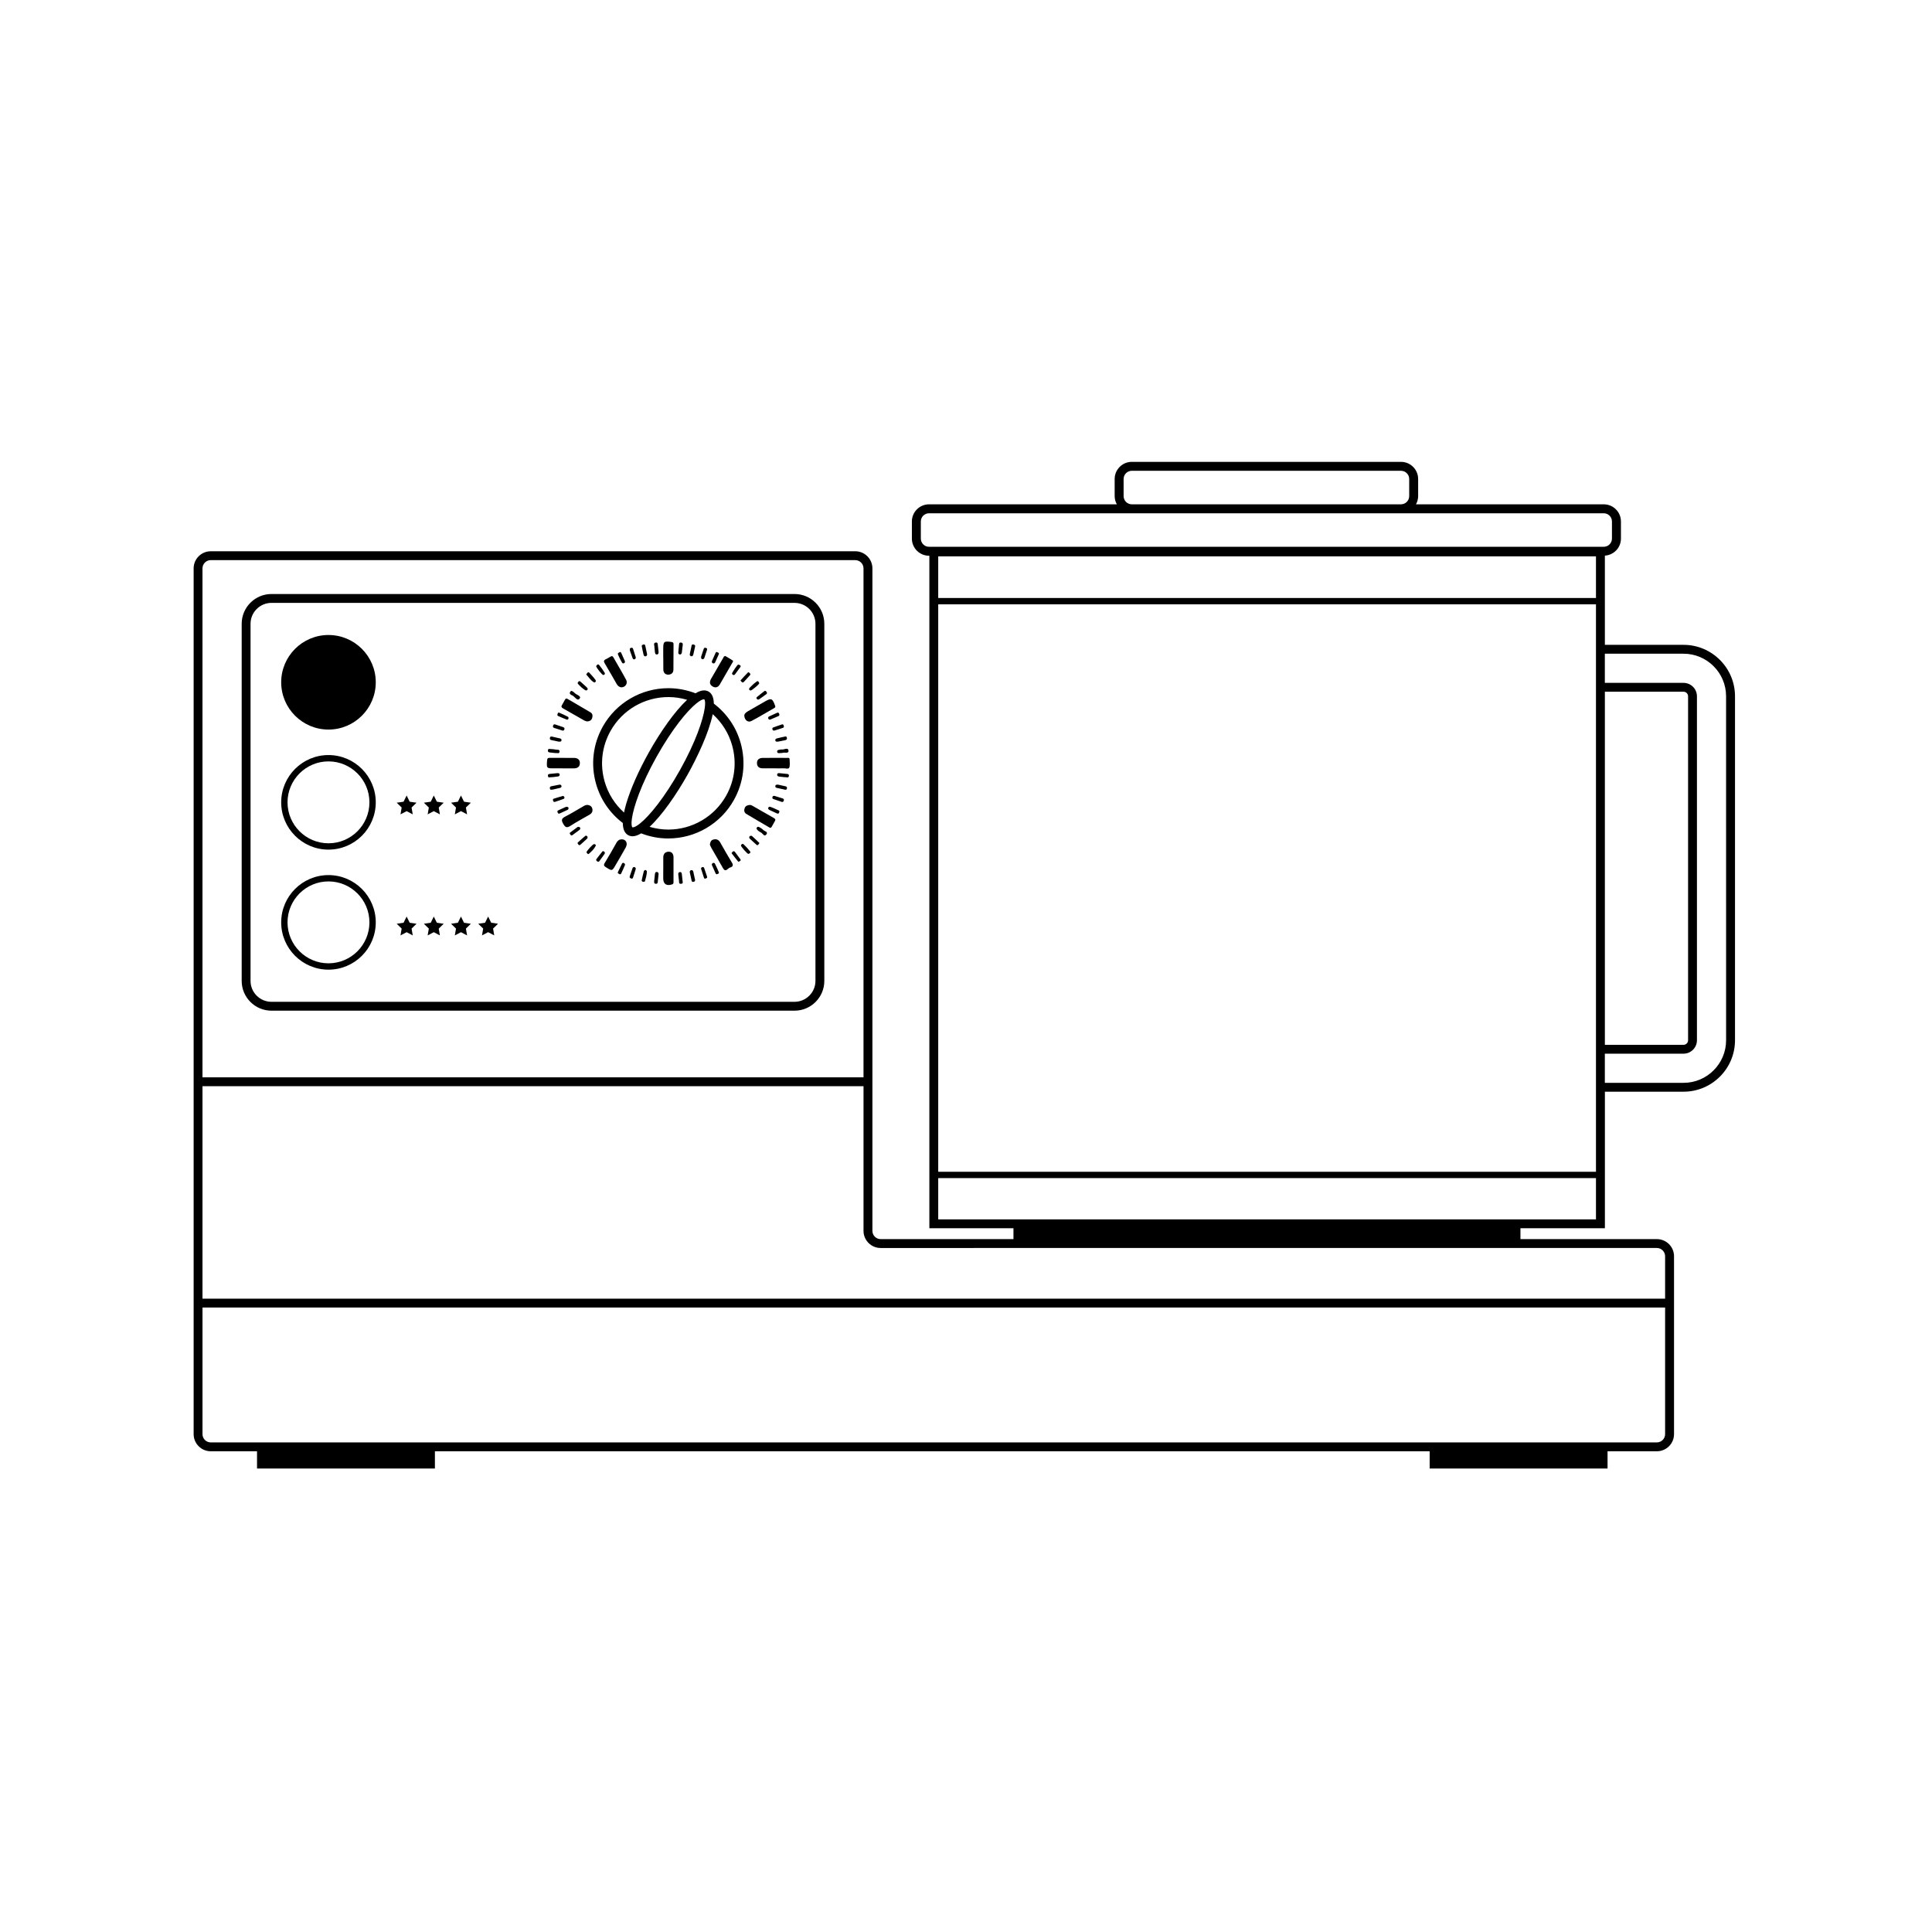 <?xml version="1.0" encoding="UTF-8"?>
<!-- Uploaded to: ICON Repo, www.svgrepo.com, Generator: ICON Repo Mixer Tools -->
<svg fill="#000000" width="800px" height="800px" version="1.1" viewBox="144 144 512 512" xmlns="http://www.w3.org/2000/svg">
 <g>
  <path d="m252.57 388.54-0.809-1.641-0.812 1.641-1.816 0.266 1.312 1.281-0.309 1.805 1.625-0.852 1.621 0.852-0.309-1.805 1.309-1.281z"/>
  <path d="m259.77 388.54-0.812-1.641-0.809 1.641-1.816 0.266 1.312 1.281-0.309 1.805 1.621-0.852 1.621 0.852-0.309-1.805 1.316-1.281z"/>
  <path d="m266.97 388.54-0.812-1.641-0.812 1.641-1.812 0.266 1.312 1.281-0.312 1.805 1.625-0.852 1.621 0.852-0.309-1.805 1.312-1.281z"/>
  <path d="m275.98 388.8-1.809-0.266-0.812-1.641-0.812 1.641-1.812 0.266 1.312 1.281-0.312 1.805 1.625-0.852 1.621 0.852-0.309-1.805z"/>
  <path d="m252.57 356.46-0.809-1.645-0.812 1.645-1.816 0.266 1.312 1.277-0.309 1.809 1.625-0.852 1.621 0.852-0.309-1.809 1.309-1.277z"/>
  <path d="m259.77 356.46-0.812-1.645-0.809 1.645-1.816 0.266 1.312 1.277-0.309 1.809 1.621-0.852 1.621 0.852-0.309-1.809 1.316-1.277z"/>
  <path d="m266.97 356.46-0.812-1.645-0.812 1.645-1.812 0.266 1.312 1.277-0.312 1.809 1.625-0.852 1.621 0.852-0.309-1.809 1.312-1.277z"/>
  <path d="m353.25 345.19c-0.016-0.445-0.414-0.34-0.688-0.34-2.164-0.008-4.336-0.02-6.504 0.008-0.875 0.02-1.48 0.473-1.453 1.418 0.027 0.941 0.637 1.336 1.523 1.34 1.105 0.008 2.211 0 3.316 0 0.719 0 1.445 0.031 2.168-0.008 0.535-0.031 1.363 0.281 1.547-0.176 0.254-0.652 0.109-1.484 0.09-2.242z"/>
  <path d="m292.95 347.62c1.02 0 2.047-0.008 3.062 0.004 0.926 0.008 1.621-0.32 1.66-1.332 0.039-1.016-0.637-1.43-1.562-1.438-2.125-0.02-4.25 0.008-6.379-0.02-0.547-0.008-0.715 0.164-0.75 0.719-0.145 2.07-0.168 2.066 1.93 2.066h2.039z"/>
  <path d="m293.21 331.73c1.883 1.066 3.754 2.152 5.633 3.211 0.25 0.141 0.547 0.199 0.676 0.242 0.789-0.016 1.23-0.32 1.41-0.902 0.18-0.559 0.117-1.16-0.418-1.484-2.031-1.223-4.098-2.391-6.141-3.594-0.402-0.234-0.539 0.051-0.688 0.293-0.258 0.434-0.465 0.906-0.738 1.332-0.289 0.441-0.133 0.676 0.266 0.902z"/>
  <path d="m342.24 332.47c-0.598 0.336-1.039 0.742-0.988 1.246 0.09 1.168 1.008 1.812 1.871 1.363 2.059-1.074 4.047-2.297 6.074-3.445 0.363-0.203 0.289-0.414 0.172-0.73-0.688-1.855-0.988-1.969-2.723-0.969-1.469 0.848-2.934 1.703-4.406 2.535z"/>
  <path d="m332.83 325.91c0.793 0.48 1.477 0.238 1.938-0.547 1.109-1.898 2.199-3.805 3.297-5.703 0.125-0.211 0.359-0.461 0.059-0.66-0.633-0.414-1.297-0.785-1.914-1.152-0.375 0.016-0.434 0.289-0.547 0.492-1.082 1.867-2.168 3.731-3.242 5.594-0.445 0.77-0.383 1.496 0.41 1.977z"/>
  <path d="m349.08 360.78c-1.918-1.078-3.82-2.188-5.734-3.277-0.176-0.102-0.391-0.148-0.504-0.188-0.68 0.027-1.219 0.195-1.461 0.766-0.25 0.594-0.207 1.242 0.371 1.598 2.027 1.234 4.09 2.394 6.129 3.606 0.398 0.234 0.527-0.016 0.684-0.27 0.254-0.434 0.477-0.898 0.742-1.328 0.262-0.406 0.219-0.656-0.227-0.906z"/>
  <path d="m300.24 359.89c0.629-0.363 0.902-0.902 0.723-1.602-0.168-0.66-0.695-0.918-1.238-0.973-0.555-0.031-0.902 0.223-1.266 0.434-1.543 0.887-3.059 1.824-4.633 2.637-0.93 0.484-1.176 0.867-0.59 1.895 0.566 1.008 0.969 1.207 1.961 0.559 1.637-1.055 3.356-1.973 5.043-2.949z"/>
  <path d="m307.44 325.29c0.297 0.508 0.715 0.824 1.25 0.863 1.062-0.016 1.742-1.066 1.238-2.008-1.078-2.008-2.258-3.961-3.379-5.949-0.23-0.414-0.469-0.359-0.801-0.156-0.398 0.242-0.805 0.469-1.219 0.672-0.551 0.27-0.574 0.574-0.266 1.09 1.09 1.816 2.125 3.656 3.176 5.488z"/>
  <path d="m334.84 367.22c-0.422-0.742-1.066-0.938-1.836-0.719-0.617 0.176-0.797 0.703-0.879 1.355 0.117 0.258 0.238 0.57 0.402 0.863 1.012 1.77 2.055 3.516 3.035 5.297 0.742 1.355 1.309 0.031 1.914-0.117 0.621-0.148 0.973-0.52 0.496-1.289-1.094-1.77-2.102-3.594-3.133-5.391z"/>
  <path d="m308.82 366.43c-0.656-0.004-1.109 0.289-1.434 0.867-1.02 1.812-2.031 3.625-3.121 5.387-0.398 0.648-0.133 0.867 0.363 1.176 1.59 0.984 1.582 0.992 2.488-0.57 0.91-1.582 1.863-3.137 2.727-4.738 0.586-1.094 0.039-2.117-1.023-2.121z"/>
  <path d="m322.49 371.2c-0.008-0.902-0.434-1.52-1.352-1.484-0.871 0.031-1.359 0.602-1.363 1.512v3.18h-0.008v2.418c0 1.465 0.895 2.039 2.332 1.547 0.469-0.156 0.387-0.488 0.387-0.812 0.008-2.121 0.008-4.242 0.004-6.359z"/>
  <path d="m319.79 321.46c0.02 0.805 0.5 1.324 1.258 1.328 0.77 0.008 1.402-0.395 1.414-1.309 0.02-2.246 0.008-4.5 0.031-6.75 0.004-0.445-0.172-0.547-0.59-0.605-1.957-0.262-2.141-0.121-2.141 1.855v2.168h0.012c0.008 1.105-0.004 2.207 0.016 3.312z"/>
  <path d="m324.2 317.44c0.348 0.02 0.469-0.289 0.508-0.598 0.074-0.625 0.137-1.254 0.219-1.875 0.059-0.391-0.02-0.652-0.477-0.691-0.426-0.039-0.469 0.234-0.5 0.547-0.059 0.625-0.117 1.25-0.176 1.875-0.062 0.363 0 0.715 0.426 0.742z"/>
  <path d="m301.4 324.82c0.277 0.156 0.672-0.273 0.414-0.633-0.488-0.68-1.074-1.289-1.637-1.914-0.176-0.195-0.383-0.117-0.539 0.062-0.102 0.121-0.18 0.258-0.285 0.406 0.688 0.734 1.191 1.609 2.047 2.078z"/>
  <path d="m340.62 324.78c0.219 0.176 0.414 0.031 0.551-0.113 0.523-0.551 1.023-1.125 1.535-1.68 0.168-0.184 0.207-0.367 0.031-0.547-0.137-0.145-0.348-0.398-0.512-0.242-0.68 0.676-1.316 1.395-1.992 2.133 0.18 0.211 0.266 0.352 0.387 0.449z"/>
  <path d="m318.11 375.08c-0.375-0.059-0.508 0.207-0.547 0.539-0.059 0.633-0.129 1.266-0.16 1.523-0.113 0.75-0.078 1.047 0.414 1.07 0.434 0.023 0.469-0.242 0.5-0.562 0.059-0.633 0.133-1.262 0.203-1.895 0.039-0.336-0.062-0.621-0.41-0.676z"/>
  <path d="m314.56 317.54c0.062 0.25 0.27 0.465 0.555 0.387 0.25-0.07 0.426-0.285 0.367-0.582-0.152-0.738-0.324-1.473-0.473-2.215-0.066-0.336-0.262-0.395-0.543-0.309-0.246 0.074-0.508 0.148-0.352 0.656 0.121 0.586 0.266 1.332 0.445 2.062z"/>
  <path d="m327.11 317.89c0.375 0.125 0.555-0.156 0.625-0.441 0.176-0.688 0.297-1.395 0.469-2.086 0.105-0.43-0.176-0.496-0.469-0.57-0.336-0.086-0.426 0.121-0.48 0.402-0.141 0.695-0.293 1.391-0.441 2.09-0.07 0.281 0.027 0.516 0.297 0.605z"/>
  <path d="m317.56 316.79c0.035 0.367 0.156 0.727 0.574 0.648 0.391-0.074 0.434-0.445 0.383-0.812-0.074-0.578-0.141-1.164-0.191-1.746-0.031-0.367-0.082-0.676-0.574-0.594-0.477 0.082-0.438 0.414-0.367 0.758 0.059 0.582 0.121 1.164 0.176 1.746z"/>
  <path d="m301.43 367.69c-0.312-0.016-2.043 1.875-2.004 2.195 0.148 0.227 0.371 0.609 0.641 0.375 0.691-0.609 1.387-1.258 1.797-2.102 0.137-0.281-0.152-0.457-0.434-0.469z"/>
  <path d="m341.12 367.8c-0.312-0.297-0.625-0.133-0.77 0.246-0.02 0.312 1.742 2.312 1.984 2.242 0.328-0.09 0.711-0.316 0.406-0.711-0.488-0.633-1.039-1.223-1.621-1.777z"/>
  <path d="m333.48 372.91c-0.086-0.18-0.285-0.32-0.523-0.215-0.262 0.117-0.395 0.332-0.273 0.609 0.312 0.738 0.637 1.465 0.973 2.188 0.043 0.094 0.172 0.148 0.25 0.207 0.293-0.152 0.77-0.121 0.566-0.617-0.301-0.738-0.637-1.457-0.992-2.172z"/>
  <path d="m309.36 372.73c-0.23-0.148-0.438-0.035-0.531 0.148-0.379 0.742-0.73 1.504-1.09 2.258-0.105 0.301 0.152 0.363 0.309 0.453 0.176 0.109 0.43 0.199 0.547-0.043 0.359-0.754 0.695-1.52 1.02-2.293 0.086-0.219-0.059-0.402-0.254-0.523z"/>
  <path d="m327.75 375.07c-0.074-0.309-0.254-0.566-0.625-0.457-0.363 0.105-0.387 0.406-0.27 0.816 0.121 0.531 0.27 1.145 0.387 1.773 0.059 0.336 0.125 0.582 0.543 0.492 0.355-0.074 0.492-0.246 0.395-0.633-0.168-0.66-0.273-1.328-0.43-1.992z"/>
  <path d="m315.04 374.52c-0.16 0.117-0.367 0.195-0.402 0.312-0.219 0.816-0.414 1.637-0.578 2.465-0.047 0.242 0.184 0.371 0.402 0.387 0.152 0.012 0.426-0.027 0.445-0.098 0.23-0.891 0.531-1.773 0.52-2.715 0-0.098-0.223-0.203-0.387-0.352z"/>
  <path d="m299.65 365.68c-0.121-0.203-0.379-0.293-0.551-0.148-0.68 0.559-1.328 1.156-1.984 1.746-0.043 0.035-0.027 0.141-0.047 0.219 0.211 0.277 0.348 0.746 0.828 0.293 0.527-0.488 1.059-0.961 1.59-1.441 0.219-0.191 0.312-0.418 0.164-0.668z"/>
  <path d="m343.22 365.5c-0.406-0.023-0.555 0.047-0.621 0.223-0.09 0.219-0.039 0.414 0.133 0.57 0.559 0.512 1.121 1.023 1.684 1.527 0.16 0.145 0.336 0.266 0.527 0.023 0.121-0.156 0.387-0.352 0.238-0.508-0.668-0.672-1.395-1.309-1.961-1.836z"/>
  <path d="m324.72 375.88c-0.031-0.395-0.066-0.859-0.586-0.762-0.484 0.086-0.402 0.551-0.352 0.938 0.062 0.461 0.094 0.922 0.16 1.379 0.047 0.34-0.105 0.824 0.523 0.781 0.617-0.035 0.453-0.473 0.449-0.516-0.086-0.816-0.148-1.316-0.195-1.82z"/>
  <path d="m299.36 326.98c0.559-0.184 0.438-0.539 0.117-0.848-0.516-0.5-1.059-0.961-1.586-1.441-0.488-0.445-0.621 0.031-0.824 0.297-0.027 0.34 1.977 2.098 2.293 1.992z"/>
  <path d="m344.66 329.3c0.184 0.168 0.379 0.121 0.57-0.012 0.609-0.438 1.223-0.875 1.836-1.316 0.203-0.141 0.246-0.312 0.125-0.535-0.102-0.195-0.238-0.336-0.52-0.371-0.688 0.543-1.418 1.102-2.117 1.691-0.195 0.16-0.055 0.395 0.105 0.543z"/>
  <path d="m295.63 328.28c0.711 0.277 1.344 1.68 1.984 0.84 0.539-0.703-0.93-0.98-1.402-1.547-0.125-0.156-0.332-0.258-0.504-0.371-0.469-0.301-0.539 0.129-0.715 0.383 0.004 0.426 0.367 0.59 0.637 0.695z"/>
  <path d="m347.59 334.4c0.102 0.305 0.348 0.371 0.613 0.266 0.703-0.281 1.402-0.586 2.098-0.895 0.285-0.125 0.293-0.359 0.18-0.629-0.094-0.238-0.23-0.336-0.48-0.273-0.734 0.332-1.469 0.652-2.191 1-0.203 0.102-0.293 0.305-0.219 0.531z"/>
  <path d="m291.93 333.75c0.734 0.328 1.469 0.645 2.219 0.938 0.199 0.078 0.449-0.004 0.504-0.254 0.031-0.141 0.004-0.406-0.086-0.449-0.789-0.398-1.578-0.805-2.398-1.125-0.316-0.125-0.367 0.25-0.449 0.484-0.059 0.207 0.066 0.344 0.211 0.406z"/>
  <path d="m348.66 337.1c0.035 0.398 0.254 0.59 0.586 0.496 0.766-0.215 1.52-0.469 2.266-0.723 0.246-0.082 0.258-0.309 0.195-0.52-0.059-0.203-0.168-0.465-0.395-0.398-0.836 0.258-1.652 0.566-2.473 0.863-0.086 0.035-0.125 0.195-0.18 0.281z"/>
  <path d="m290.84 336.9c0.719 0.219 1.434 0.457 2.227 0.711 0.203 0.043 0.43-0.051 0.512-0.328 0.09-0.289-0.074-0.492-0.328-0.586-0.707-0.25-1.426-0.469-2.133-0.715-0.332-0.113-0.465 0.078-0.543 0.336-0.086 0.262-0.059 0.48 0.266 0.582z"/>
  <path d="m342.93 326.99c0.301 0.016 2.356-1.711 2.277-1.922-0.098-0.273-0.273-0.754-0.668-0.465-0.676 0.488-1.301 1.059-1.879 1.668-0.25 0.27-0.184 0.648 0.27 0.719z"/>
  <path d="m303.88 322.89c0.359-0.039 0.539-0.309 0.359-0.605-0.438-0.711-0.922-1.402-1.457-2.047-0.34-0.395-0.625 0.02-0.781 0.258-0.156 0.242 1.555 2.394 1.879 2.394z"/>
  <path d="m338.23 322.84c0.199 0.117 0.414 0.059 0.555-0.133 0.48-0.637 0.953-1.277 1.414-1.926 0.152-0.207 0.094-0.398-0.137-0.512-0.141-0.07-0.301-0.156-0.445-0.148-0.188 0.004-1.652 2.125-1.641 2.434 0.051 0.059 0.129 0.211 0.254 0.285z"/>
  <path d="m311.65 318.43c0.07 0.199 0.254 0.363 0.488 0.293 0.281-0.086 0.41-0.328 0.328-0.602-0.211-0.727-0.465-1.441-0.691-2.164-0.102-0.324-0.305-0.336-0.586-0.258-0.258 0.07-0.348 0.207-0.258 0.703 0.188 0.52 0.441 1.281 0.719 2.027z"/>
  <path d="m350.36 358.77c-0.727-0.328-1.445-0.668-2.188-0.949-0.305-0.113-0.586 0.016-0.605 0.496 0.074 0.082 0.156 0.242 0.289 0.305 0.68 0.336 1.363 0.652 2.059 0.953 0.266 0.113 0.48 0.047 0.574-0.277 0.07-0.219 0.121-0.418-0.129-0.527z"/>
  <path d="m346.27 363.95c-0.273-0.301-0.652-0.527-1.008-0.73-0.34-0.199-0.648-0.156-0.781 0.301 0.188 0.625 0.785 0.855 1.258 1.145 0.41 0.246 0.82 1.184 1.359 0.465 0.547-0.734-0.496-0.816-0.828-1.18z"/>
  <path d="m297.75 363.39c-0.086-0.234-0.293-0.266-0.633-0.262-0.621 0.461-1.328 0.969-2.023 1.504-0.246 0.188-0.051 0.367 0.055 0.531 0.148 0.234 0.316 0.34 0.598 0.117 0.594-0.461 1.211-0.891 1.816-1.34 0.172-0.137 0.273-0.324 0.188-0.551z"/>
  <path d="m330.61 374.03c-0.078-0.203-0.281-0.309-0.52-0.227-0.23 0.078-0.352 0.277-0.281 0.496 0.238 0.801 0.504 1.602 0.773 2.398 0.031 0.086 0.164 0.129 0.234 0.184 0.297-0.145 0.699-0.137 0.559-0.586-0.242-0.758-0.492-1.512-0.766-2.266z"/>
  <path d="m312.12 373.78c-0.219-0.051-0.414 0.094-0.492 0.301-0.258 0.715-0.5 1.434-0.742 2.152-0.098 0.32 0.059 0.449 0.332 0.566 0.32 0.137 0.465 0.016 0.559-0.27 0.23-0.723 0.469-1.438 0.688-2.164 0.082-0.281-0.07-0.516-0.344-0.586z"/>
  <path d="m309.23 319.82c0.34-0.109 0.484-0.336 0.344-0.676-0.297-0.691-0.625-1.375-0.918-2.07-0.105-0.238-0.23-0.355-0.469-0.234-0.172 0.086-0.359 0.207-0.461 0.363-0.094 0.137 1.102 2.508 1.258 2.559 0.078 0.035 0.164 0.043 0.246 0.059z"/>
  <path d="m332.92 319.78c0.293 0.121 0.5-0.031 0.617-0.277 0.324-0.684 0.598-1.387 0.93-2.066 0.176-0.355-0.055-0.43-0.273-0.547-0.191-0.102-0.41-0.188-0.531 0.074-0.352 0.766-0.68 1.535-1.008 2.269-0.039 0.277 0.051 0.453 0.266 0.547z"/>
  <path d="m304.18 369.75c-0.152-0.18-0.398-0.262-0.547-0.09-0.586 0.703-1.133 1.441-1.629 2.086-0.051 0.391 0.188 0.453 0.344 0.566 0.219 0.152 0.387 0.035 0.523-0.152 0.445-0.613 0.887-1.215 1.324-1.836 0.121-0.172 0.152-0.391-0.016-0.574z"/>
  <path d="m338.78 369.78c-0.137-0.176-0.344-0.266-0.551-0.133-0.125 0.082-0.199 0.234-0.367 0.445 0.605 0.781 1.18 1.535 1.785 2.266 0.035 0.043 0.293-0.074 0.43-0.152 0.223-0.117 0.273-0.301 0.121-0.512-0.469-0.641-0.941-1.277-1.418-1.914z"/>
  <path d="m330.12 318.7c0.305 0.066 0.473-0.16 0.559-0.395 0.242-0.672 0.461-1.348 0.668-2.031 0.078-0.246 0.094-0.492-0.266-0.574-0.277-0.066-0.48-0.074-0.586 0.254-0.227 0.719-0.477 1.43-0.684 2.043-0.051 0.383 0.012 0.633 0.309 0.703z"/>
  <path d="m294.66 358.11c-0.039-0.246-0.223-0.332-0.711-0.27-0.531 0.246-1.293 0.586-2.047 0.934-0.254 0.117-0.184 0.312-0.125 0.523 0.094 0.324 0.312 0.391 0.574 0.273 0.688-0.305 1.371-0.625 2.051-0.945 0.219-0.102 0.297-0.297 0.258-0.516z"/>
  <path d="m292.8 352.29c-0.055-0.305-0.32-0.387-0.574-0.344-0.699 0.121-1.395 0.277-2.09 0.414-0.352 0.07-0.48 0.254-0.406 0.617 0.105 0.48 0.434 0.258 0.758 0.27 0.594-0.137 1.242-0.281 1.891-0.438 0.266-0.062 0.48-0.203 0.422-0.52z"/>
  <path d="m352.18 352.38c-0.695-0.156-1.391-0.309-1.992-0.445-0.348 0.016-0.629-0.027-0.707 0.305-0.074 0.293 0.066 0.492 0.355 0.555 0.738 0.168 1.469 0.32 2.211 0.48 0.309 0.07 0.449-0.051 0.504-0.363 0.055-0.324-0.09-0.465-0.371-0.531z"/>
  <path d="m290.35 349.94c0.008 0.008 0.008 0.023 0.008 0.023 0.5-0.059 0.996-0.113 1.492-0.188 0.262-0.039 0.488-0.164 0.465-0.48-0.035-0.41-0.359-0.422-0.648-0.402-0.668 0.055-1.332 0.156-2 0.203-0.383 0.023-0.504 0.195-0.453 0.562 0.043 0.328 0.223 0.398 0.52 0.34 0.199-0.035 0.41-0.039 0.617-0.059z"/>
  <path d="m352.59 349.1c-0.664-0.047-1.328-0.152-1.996-0.203-0.297-0.027-0.617-0.02-0.637 0.402-0.02 0.402 0.305 0.469 0.586 0.512 0.457 0.07 0.918 0.102 1.375 0.152v-0.02c0.211 0.02 0.422 0.023 0.625 0.062 0.301 0.059 0.469-0.023 0.516-0.352 0.047-0.375-0.09-0.527-0.469-0.555z"/>
  <path d="m349.47 340.21c0.07 0.406 0.406 0.336 0.742 0.324 0.574-0.113 1.188-0.23 1.805-0.359 0.371-0.074 0.613-0.227 0.512-0.68-0.102-0.469-0.434-0.309-0.691-0.254-0.617 0.113-1.223 0.277-1.836 0.414-0.309 0.066-0.594 0.176-0.531 0.555z"/>
  <path d="m351.47 355.61c-0.719-0.238-1.445-0.457-2.172-0.676-0.277-0.082-0.508 0.004-0.598 0.289-0.07 0.223 0.02 0.445 0.234 0.523 0.754 0.273 1.516 0.52 2.273 0.777 0.258 0.059 0.395-0.074 0.48-0.293 0.102-0.266 0.09-0.52-0.219-0.621z"/>
  <path d="m290.04 340.11c0.695 0.16 1.395 0.297 2.004 0.426 0.387 0.02 0.711 0.047 0.762-0.355 0.035-0.305-0.176-0.445-0.445-0.504-0.691-0.156-1.387-0.316-2.082-0.469-0.27-0.055-0.488-0.031-0.543 0.32-0.051 0.293 0.008 0.516 0.305 0.582z"/>
  <path d="m351.09 342.62c-0.156-0.035-0.336 0.047-0.5 0.074-0.297 0.039-0.637 0.059-0.633 0.465 0.008 0.523 0.422 0.414 0.746 0.418 0.172 0 0.336-0.023 0.617-0.039 0.48-0.27 1.727 0.305 1.637-0.605-0.098-0.996-1.219-0.176-1.867-0.312z"/>
  <path d="m289.89 343.43c0.461 0.07 0.922 0.098 1.367 0.141 0.395-0.055 0.988 0.246 1.031-0.391 0.039-0.629-0.602-0.453-0.973-0.531-0.453-0.098-0.922-0.113-1.387-0.145-0.312-0.02-0.703-0.172-0.723 0.398-0.023 0.531 0.379 0.473 0.684 0.527z"/>
  <path d="m293.55 355.2c-0.059-0.125-0.27-0.293-0.367-0.266-0.848 0.227-1.684 0.492-2.516 0.758-0.082 0.027-0.113 0.203-0.152 0.273 0.086 0.336 0.16 0.66 0.57 0.531 0.762-0.238 1.512-0.5 2.262-0.777 0.219-0.074 0.305-0.312 0.203-0.52z"/>
  <path d="m321.1 366.2c7.207 0 13.871-3.902 17.387-10.188 2.598-4.641 3.234-10.016 1.789-15.133-1.188-4.207-3.68-7.812-7.106-10.41-0.02-1.512-0.43-2.664-1.406-3.211-0.355-0.199-0.758-0.297-1.188-0.297-0.68 0-1.445 0.277-2.266 0.77-2.289-0.887-4.727-1.355-7.18-1.355-7.207 0-13.871 3.902-17.391 10.188-2.598 4.641-3.231 10.016-1.789 15.133 1.188 4.207 3.68 7.812 7.102 10.41 0.012 1.609 0.469 2.688 1.406 3.211 0.355 0.199 0.758 0.301 1.191 0.301 0.68 0 1.445-0.277 2.266-0.77 2.289 0.887 4.723 1.355 7.18 1.355l0.004-0.004zm9.664-34.562c-0.441 3.086-2.363 8.93-6.539 16.391-4.113 7.344-8.078 12.145-10.559 14.156-0.875 0.711-1.57 1.082-2.012 1.082l-0.035 0.004c-0.273-0.242-0.336-1.055-0.156-2.332 0.441-3.086 2.363-8.93 6.539-16.391 4.109-7.34 8.074-12.137 10.566-14.152 0.887-0.715 1.586-1.086 2.043-1.09 0.273 0.238 0.336 1.051 0.152 2.332zm-26.547 19.418c-1.273-4.512-0.715-9.254 1.578-13.344 3.102-5.543 8.98-8.984 15.34-8.984 1.68 0 3.352 0.254 4.961 0.73-3.305 3.059-7.102 8.508-10.141 13.941-2.734 4.883-4.871 9.73-6.016 13.652-0.242 0.828-0.418 1.574-0.562 2.281-2.453-2.199-4.246-5.035-5.16-8.277zm22.062-1.879c2.484-4.441 5.617-11.047 6.598-15.914 2.438 2.191 4.227 5.023 5.141 8.254 1.273 4.512 0.715 9.254-1.578 13.344-3.102 5.543-8.977 8.984-15.336 8.984-1.68 0-3.352-0.254-4.957-0.73 3.297-3.059 7.09-8.508 10.133-13.938z"/>
  <path d="m231.05 312.28c-6.91 0-12.531 5.621-12.531 12.531s5.621 12.531 12.531 12.531c6.91 0 12.531-5.621 12.531-12.531s-5.621-12.531-12.531-12.531z"/>
  <path d="m231.05 369.16c-6.91 0-12.531-5.621-12.531-12.531s5.621-12.531 12.531-12.531c6.91 0 12.531 5.621 12.531 12.531s-5.621 12.531-12.531 12.531zm0-23.383c-5.984 0-10.852 4.867-10.852 10.852s4.867 10.852 10.852 10.852c5.984 0 10.852-4.867 10.852-10.852 0.004-5.984-4.867-10.852-10.852-10.852z"/>
  <path d="m231.05 400.97c-6.91 0-12.531-5.621-12.531-12.531s5.621-12.531 12.531-12.531c6.91 0 12.531 5.621 12.531 12.531s-5.621 12.531-12.531 12.531zm0-23.387c-5.984 0-10.852 4.867-10.852 10.852s4.867 10.852 10.852 10.852c5.984 0 10.852-4.867 10.852-10.852 0.004-5.981-4.867-10.852-10.852-10.852z"/>
  <path d="m354.56 411.84h-138.62c-4.352 0-7.891-3.539-7.891-7.894v-94.633c0-4.352 3.539-7.894 7.891-7.894h138.62c4.352 0 7.894 3.539 7.894 7.894v94.633c0 4.356-3.543 7.894-7.894 7.894zm-138.62-108.07c-3.055 0-5.543 2.484-5.543 5.543v94.633c0 3.055 2.488 5.543 5.543 5.543h138.62c3.055 0 5.543-2.488 5.543-5.543v-94.633c0-3.055-2.488-5.543-5.543-5.543z"/>
  <path d="m590.16 314.89h-20.852v-23.641c2.371-0.152 4.258-2.106 4.258-4.516v-4.539c0-2.504-2.039-4.543-4.543-4.543h-49.777c0.359-0.648 0.578-1.383 0.578-2.172v-4.539c0-2.504-2.039-4.543-4.547-4.543h-71.336c-2.504 0-4.543 2.039-4.543 4.543v4.539c0 0.793 0.223 1.523 0.578 2.172h-49.773c-2.504 0-4.543 2.039-4.543 4.543v4.539c0 2.504 2.039 4.543 4.543 4.543h0.09v178.22h22.285v2.883h-35.195c-1.203 0-2.184-0.98-2.184-2.184v-175.57c0-2.5-2.035-4.535-4.535-4.535h-170.81c-2.5 0-4.535 2.035-4.535 4.535v229.44c0 2.5 2.035 4.535 4.535 4.535h12.262v4.574h47.141v-4.574h263.62v4.574h47.141v-4.574h13.082c2.5 0 4.535-2.035 4.535-4.535v-47.152c0-2.5-2.035-4.535-4.535-4.535h-36.164v-2.883h22.379v-36.184h20.848c7.516 0 13.633-6.113 13.633-13.633v-91.156c0-7.516-6.117-13.633-13.633-13.633zm-20.852 12.426h20.848c0.664 0 1.203 0.543 1.203 1.207v91.16c0 0.664-0.539 1.203-1.203 1.203h-20.848zm-127.54-51.84v-4.539c0-1.199 0.973-2.172 2.172-2.172h71.336c1.199 0 2.176 0.977 2.176 2.172v4.539c0 1.199-0.977 2.172-2.176 2.172h-71.336c-1.199 0.004-2.172-0.973-2.172-2.172zm-53.738 11.258v-4.539c0-1.199 0.977-2.172 2.172-2.172h178.81c1.199 0 2.172 0.977 2.172 2.172v4.539c0 1.199-0.973 2.172-2.172 2.172h-178.81c-1.199 0.004-2.172-0.973-2.172-2.172zm-190.37 7.894c0-1.203 0.98-2.184 2.184-2.184h170.81c1.203 0 2.184 0.98 2.184 2.184v134.88l-175.18-0.004zm387.61 229.44c0 1.203-0.98 2.184-2.184 2.184h-383.24c-1.203 0-2.184-0.98-2.184-2.184v-33.555h387.61zm-2.184-49.336c1.203 0 2.184 0.98 2.184 2.184v11.246h-387.61v-56.305h175.18v38.34c0 2.5 2.035 4.535 4.535 4.535l205.71-0.004zm-16.137-7.586h-174.31v-10.938h174.31zm0-152.25v139.64l-174.31-0.008v-150.38h174.31zm0-12.422h-174.31v-11.031h174.31zm34.484 117.21c0 6.219-5.062 11.281-11.281 11.281h-20.852v-7.727h20.848c1.961 0 3.559-1.598 3.559-3.555v-91.156c0-1.961-1.598-3.559-3.559-3.559h-20.848v-7.727h20.848c6.219 0 11.281 5.062 11.281 11.281z"/>
 </g>
</svg>